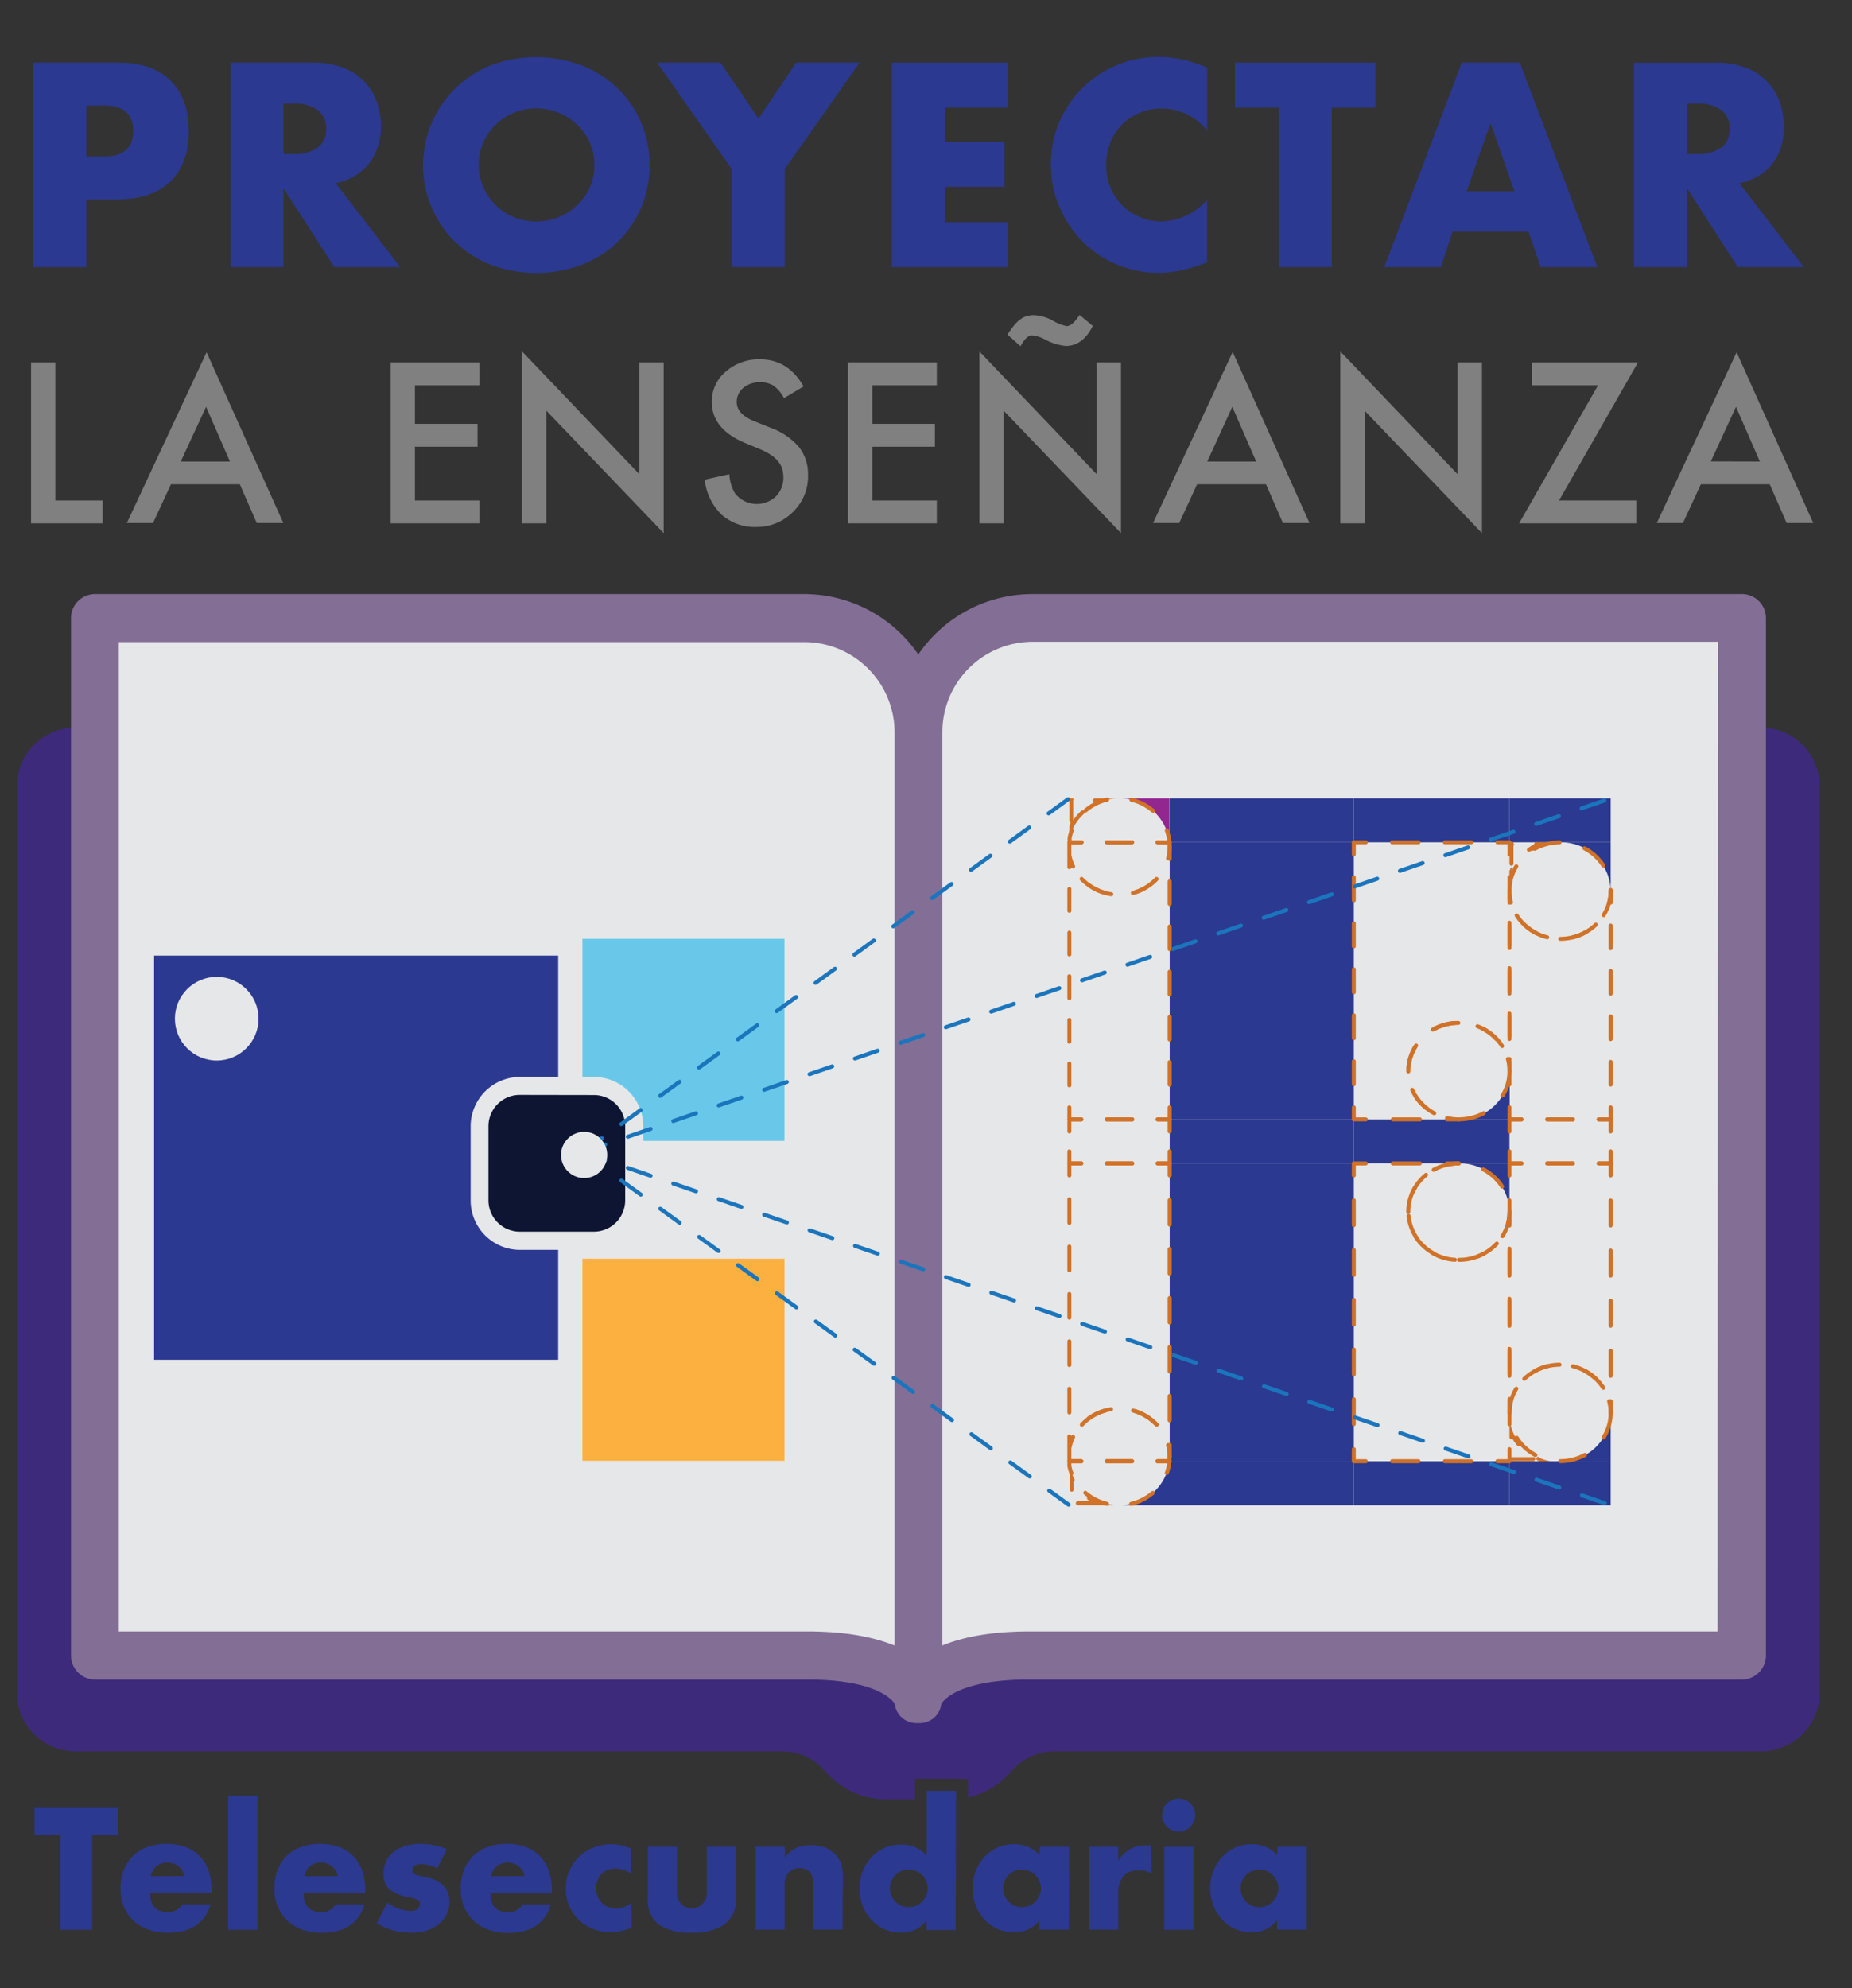 <svg id="Layer_2" data-name="Layer 2" xmlns="http://www.w3.org/2000/svg" viewBox="0 0 286.87 307.9"><rect x="0" y="0" width="286.87" height="307.9" fill="#333333" stroke="none"/><defs><style>.cls-1,.cls-15,.cls-16,.cls-17,.cls-18,.cls-19,.cls-20,.cls-21,.cls-22,.cls-23,.cls-24,.cls-25,.cls-26,.cls-27,.cls-28,.cls-29,.cls-30,.cls-31,.cls-32,.cls-33,.cls-34,.cls-35,.cls-36,.cls-37,.cls-38,.cls-39,.cls-40{fill:none;}.cls-2{fill:#3d2a7a;}.cls-3{fill:#ce1e78;}.cls-3,.cls-4,.cls-5{opacity:0;}.cls-4{fill:#83b8e4;}.cls-5{fill:#20baac;}.cls-6{fill:#e6e7e8;}.cls-7{fill:#836e96;}.cls-8{fill:#2b3990;}.cls-9{fill:#69c8e9;}.cls-10{fill:#fbb040;}.cls-11{fill:#0d1533;}.cls-12{fill:#92278f;}.cls-13{fill:#fff;stroke:#231f20;stroke-miterlimit:10;stroke-width:0.34px;}.cls-14{fill:#d07228;}.cls-15,.cls-16,.cls-17,.cls-18,.cls-19,.cls-20,.cls-21,.cls-22,.cls-23,.cls-24,.cls-25,.cls-26,.cls-27,.cls-28,.cls-29,.cls-30,.cls-31,.cls-32,.cls-33,.cls-34,.cls-35,.cls-36,.cls-37,.cls-38,.cls-39{stroke:#d07228;}.cls-15,.cls-16,.cls-17,.cls-18,.cls-19,.cls-20,.cls-21,.cls-22,.cls-23,.cls-24,.cls-25,.cls-26,.cls-27,.cls-28,.cls-29,.cls-30,.cls-31,.cls-32,.cls-33,.cls-34,.cls-35,.cls-36,.cls-37,.cls-38,.cls-39,.cls-40{stroke-linecap:round;stroke-linejoin:round;stroke-width:0.62px;}.cls-16{stroke-dasharray:3.93 3.93;}.cls-17{stroke-dasharray:4.32 4.32;}.cls-18{stroke-dasharray:3.79 3.79;}.cls-19{stroke-dasharray:4 4;}.cls-20{stroke-dasharray:4 4;}.cls-21{stroke-dasharray:4.32 4.32;}.cls-22{stroke-dasharray:3.79 3.79;}.cls-23{stroke-dasharray:4.19 4.19;}.cls-24{stroke-dasharray:3.85 3.85;}.cls-25{stroke-dasharray:4.08 4.08;}.cls-26{stroke-dasharray:3.88 3.88;}.cls-27{stroke-dasharray:3.59 3.59;}.cls-28{stroke-dasharray:3.79 3.79;}.cls-29{stroke-dasharray:3.94 3.94;}.cls-30{stroke-dasharray:3.67 3.67;}.cls-31{stroke-dasharray:3.79 3.79;}.cls-32{stroke-dasharray:3.52 3.52;}.cls-33{stroke-dasharray:3.56 3.56;}.cls-34{stroke-dasharray:3.79 3.79;}.cls-35{stroke-dasharray:3.38 3.38;}.cls-36{stroke-dasharray:3.5 3.5;}.cls-37{stroke-dasharray:3.98 3.98;}.cls-38{stroke-dasharray:4.06 4.06;}.cls-39{stroke-dasharray:4.06 4.06;}.cls-40{stroke:#1b75bc;stroke-dasharray:3.72;}.cls-41{fill:gray;}</style></defs><title>logo-tele</title><path class="cls-1" d="M148.17,299.59v-21c-.29,0-.58,0-.87,0h-3.79v20.92Z"/><path class="cls-2" d="M272.78,112.67H11.71a9.09,9.09,0,0,0-9.09,9.09V262.14a9.09,9.09,0,0,0,9.09,9.09H121a8.78,8.78,0,0,1,6.76,3,12.29,12.29,0,0,0,9.43,4.42h4.55v-3.17h8.21v2.88a12.35,12.35,0,0,0,6.78-4.13,8.78,8.78,0,0,1,6.76-3H272.78a9.09,9.09,0,0,0,9.09-9.09V121.75A9.09,9.09,0,0,0,272.78,112.67Z"/><path class="cls-3" d="M27.09,300.45a6.3,6.3,0,1,0-6.3-6.3,6.3,6.3,0,0,0,6.3,6.3"/><path class="cls-4" d="M73.15,300.45a6.3,6.3,0,1,0-6.3-6.3,6.3,6.3,0,0,0,6.3,6.3"/><path class="cls-5" d="M119.22,300.45a6.3,6.3,0,1,0-6.3-6.3,6.3,6.3,0,0,0,6.3,6.3"/><path class="cls-6" d="M159.92,95.71a17.73,17.73,0,0,0-17.68,17.68,17.73,17.73,0,0,0-17.68-17.68H14.68V256.38H125c15.71,0,17.2,6.47,17.2,6.47s1.49-6.47,17.2-6.47H269.82V95.71Z"/><path class="cls-7" d="M269.82,92H159.92a21.39,21.39,0,0,0-17.68,9.36A21.39,21.39,0,0,0,124.57,92H14.68A3.72,3.72,0,0,0,11,95.71V256.38a3.72,3.72,0,0,0,3.72,3.72H125c10.64,0,13.17,3.09,13.59,3.75a3.37,3.37,0,0,0,3.28,3l.17,0h.31l.17,0a3.37,3.37,0,0,0,3.29-3c.42-.66,2.95-3.75,13.59-3.75H269.82a3.72,3.72,0,0,0,3.72-3.72V95.71A3.72,3.72,0,0,0,269.82,92ZM125,252.65H18.4V99.44H124.57a14,14,0,0,1,14,14V254.84C135.46,253.57,131.14,252.65,125,252.65Zm141.05,0H159.45c-6.1,0-10.42.92-13.48,2.18V113.39a14,14,0,0,1,14-14H266.1Z"/><rect class="cls-8" x="23.87" y="147.99" width="62.59" height="62.59"/><rect class="cls-9" x="90.22" y="145.39" width="31.29" height="31.29"/><rect class="cls-10" x="90.22" y="194.93" width="31.29" height="31.29"/><rect class="cls-11" x="74.3" y="168.18" width="23.98" height="23.98" rx="6.24" ry="6.24"/><path class="cls-6" d="M92,193.56H80.54a7.65,7.65,0,0,1-7.64-7.64v-11.5a7.65,7.65,0,0,1,7.64-7.64H92a7.65,7.65,0,0,1,7.64,7.64v11.5A7.65,7.65,0,0,1,92,193.56Zm-11.5-24a4.85,4.85,0,0,0-4.84,4.84v11.5a4.85,4.85,0,0,0,4.84,4.84H92a4.85,4.85,0,0,0,4.84-4.84v-11.5A4.85,4.85,0,0,0,92,169.58Z"/><path class="cls-8" d="M233.81,187.64v-7.47H226A7.66,7.66,0,0,1,233.81,187.64Z"/><path class="cls-8" d="M226,173.36h7.84v-7.47A7.66,7.66,0,0,1,226,173.36Z"/><path class="cls-8" d="M249.49,137.92v-7.47h-7.84A7.66,7.66,0,0,1,249.49,137.92Z"/><path class="cls-8" d="M241.65,226.29h7.84v-7.47A7.66,7.66,0,0,1,241.65,226.29Z"/><polygon class="cls-8" points="209.7 130.44 181.18 130.44 181.18 131.1 181.18 173.36 209.7 173.36 209.7 130.44"/><polygon class="cls-8" points="181.18 180.17 181.18 225.63 181.18 226.29 209.7 226.29 209.7 180.17 181.18 180.17"/><polygon class="cls-8" points="233.81 130.44 241.65 130.44 249.49 130.44 249.49 123.63 233.81 123.63 233.81 130.44"/><rect class="cls-8" x="209.7" y="123.63" width="24.11" height="6.81"/><path class="cls-12" d="M181.15,130.44h0v-6.81h-7.84A7.7,7.7,0,0,1,181.15,130.44Z"/><rect class="cls-8" x="181.18" y="123.63" width="28.52" height="6.81"/><polygon class="cls-8" points="209.7 173.36 209.7 180.17 225.98 180.17 233.81 180.17 233.81 173.36 225.98 173.36 209.7 173.36"/><rect class="cls-8" x="181.18" y="173.36" width="28.52" height="6.81"/><path class="cls-8" d="M181.15,226.29a7.7,7.7,0,0,1-7.8,6.81h7.84v-6.81Z"/><rect class="cls-8" x="209.7" y="226.29" width="24.11" height="6.81"/><polygon class="cls-8" points="233.81 226.29 233.81 233.1 249.49 233.1 249.49 226.29 241.65 226.29 233.81 226.29"/><rect class="cls-8" x="181.18" y="226.29" width="28.52" height="6.81"/><path class="cls-13" d="M181.15,226.29h0v-.66C181.18,225.85,181.17,226.07,181.15,226.29Z"/><path class="cls-13" d="M181.15,130.44c0,.22,0,.44,0,.66v-.66Z"/><path class="cls-14" d="M233.81,218.81v1.09h0v2h0v.68a.31.31,0,0,0,.47.26,8.05,8.05,0,0,0,.72,1,.31.31,0,1,0,.48-.39l-.08-.09h-.14a7.21,7.21,0,0,1-1.46-4.34Zm3.69,6.85h-3.69v.59h0v0h0v0h3.69a.31.31,0,1,0,0-.62Zm-3.69.62v0h0v0h0Zm4.5-.68a.31.31,0,0,0-.12.6l.2.08h3.25l-.52,0h-.92l-.09,0h0a8.05,8.05,0,0,1-1.66-.51l-.12,0Z"/><path class="cls-14" d="M241.65,130.44h-3.72a.31.31,0,0,0-.31.31.32.32,0,0,0,0,0,8.47,8.47,0,0,0-1,.63.31.31,0,0,0,.36.5l.15-.11h0l0,0h.27a8,8,0,0,1,1.12-.58h0a8.13,8.13,0,0,1,3.13-.62Zm-7.22,0h-.62v.62h0v2.7a.31.31,0,0,0,.62,0V131a.31.31,0,0,0,0-.43v-.09Zm-.16,3.85a.31.31,0,0,0-.28.17l-.19.41v3q0-.27,0-.54h0v0h0v0h0v-.05h0a7.15,7.15,0,0,1,.55-2.11h0v0h0v0h.07v0h0l0,0a.31.31,0,0,0-.28-.45Z"/><path class="cls-14" d="M173.35,123.63h-3.72a.31.31,0,1,0,0,.62h.59a8.12,8.12,0,0,1,3.13-.62Zm-7.08,0h-.62v.62h0v2.83a.31.31,0,0,0,.2.29l-.2.4V129a.31.31,0,0,0,.26-.21l0-.1h.12a7.48,7.48,0,0,1,1.87-2.66.31.31,0,1,0-.42-.46,8.23,8.23,0,0,0-1.25,1.45v-3.06Z"/><path class="cls-14" d="M165.64,129.78a7.15,7.15,0,0,0-.13,1.33v0h0a7.17,7.17,0,0,0,.13,1.3h0v-2.65Z"/><path class="cls-15" d="M181.08,132.3a7.18,7.18,0,0,0,.1-1.2c0-.22,0-.44,0-.66h-1.86"/><line class="cls-16" x1="175.36" y1="130.44" x2="169.47" y2="130.44"/><polyline class="cls-15" points="167.5 130.44 165.64 130.44 165.64 132.31"/><path class="cls-17" d="M167.54,136.11a8,8,0,0,0,5.81,2.46,7.88,7.88,0,0,0,7.06-4.22"/><path class="cls-15" d="M179.29,130.44h1.86a7.14,7.14,0,0,0-.41-1.81"/><path class="cls-18" d="M178.6,125.56a8,8,0,0,0-5.25-1.93,7.92,7.92,0,0,0-6.51,3.31"/><path class="cls-15" d="M166,128.63a7.16,7.16,0,0,0-.32,1.15v.67h1.86"/><line class="cls-16" x1="171.43" y1="130.44" x2="177.32" y2="130.44"/><ellipse class="cls-19" cx="241.65" cy="137.92" rx="7.84" ry="7.47"/><ellipse class="cls-20" cx="225.98" cy="165.88" rx="7.84" ry="7.47"/><ellipse class="cls-20" cx="225.98" cy="187.64" rx="7.84" ry="7.47"/><path class="cls-14" d="M168.69,231.7a.31.31,0,0,0-.17.57l.34.21h-1.91a.31.31,0,0,0,0,.62h5.53a.31.31,0,0,0-.15-.06l-.54-.09H171a8,8,0,0,1-2.12-1,.31.31,0,0,0-.17-.05Zm-3-4.74v2h0v1.73a.31.31,0,0,0,.62,0v-1.24a.31.31,0,0,0,.11-.41,7.2,7.2,0,0,1-.73-2.07Z"/><ellipse class="cls-19" cx="241.65" cy="218.81" rx="7.84" ry="7.47"/><path class="cls-14" d="M165.64,224.3a7.15,7.15,0,0,0-.13,1.33v0h0a7.17,7.17,0,0,0,.13,1.3h0V224.3Z"/><path class="cls-15" d="M179.29,226.29h1.86c0-.22,0-.44,0-.66a7.18,7.18,0,0,0-.1-1.2"/><path class="cls-21" d="M179.17,220.63a8,8,0,0,0-5.82-2.47,7.86,7.86,0,0,0-7,4.21"/><polyline class="cls-15" points="165.64 224.43 165.64 226.29 167.5 226.29"/><line class="cls-16" x1="171.43" y1="226.29" x2="177.32" y2="226.29"/><path class="cls-15" d="M180.74,228.1a7.14,7.14,0,0,0,.41-1.81h-1.86"/><line class="cls-16" x1="175.36" y1="226.29" x2="169.47" y2="226.29"/><path class="cls-15" d="M167.5,226.29h-1.86V227a7.16,7.16,0,0,0,.32,1.15"/><path class="cls-22" d="M168.11,231.18a8,8,0,0,0,5.24,1.92,7.93,7.93,0,0,0,6.51-3.32"/><path class="cls-15" d="M224.13,180.38a8.22,8.22,0,0,1,1.85-.21h-1.86"/><line class="cls-23" x1="219.93" y1="180.17" x2="213.65" y2="180.17"/><polyline class="cls-15" points="211.56 180.17 209.7 180.17 209.7 182.03"/><line class="cls-24" x1="209.7" y1="185.89" x2="209.7" y2="222.5"/><polyline class="cls-15" points="209.7 224.43 209.7 226.29 211.56 226.29"/><line class="cls-25" x1="215.64" y1="226.29" x2="229.91" y2="226.29"/><polyline class="cls-15" points="231.95 226.29 233.81 226.29 233.81 224.43"/><polyline class="cls-26" points="233.81 220.54 233.81 218.81 233.81 191.44"/><path class="cls-15" d="M233.81,189.5v-1.86a7.15,7.15,0,0,1-.24,1.84"/><path class="cls-27" d="M231.85,192.59a8,8,0,0,1-5.87,2.52,7.66,7.66,0,0,1-7.84-7.47,7.44,7.44,0,0,1,4.29-6.66"/><path class="cls-15" d="M180.94,223.79a7.16,7.16,0,0,1,.24,1.84v-1.86"/><line class="cls-28" x1="181.18" y1="219.97" x2="181.18" y2="183.93"/><polyline class="cls-15" points="181.18 182.03 181.18 180.17 179.32 180.17"/><line class="cls-29" x1="175.38" y1="180.17" x2="169.47" y2="180.17"/><polyline class="cls-15" points="167.5 180.17 165.64 180.17 165.64 182.03"/><line class="cls-30" x1="165.64" y1="185.71" x2="165.64" y2="220.6"/><path class="cls-15" d="M165.64,222.44v1.86a7.18,7.18,0,0,1,.58-1.76"/><path class="cls-31" d="M168.63,219.66a8,8,0,0,1,4.72-1.51,7.9,7.9,0,0,1,6.87,3.88"/><polyline class="cls-15" points="209.7 171.5 209.7 173.36 211.56 173.36"/><line class="cls-23" x1="215.75" y1="173.36" x2="222.03" y2="173.36"/><path class="cls-15" d="M224.12,173.36H226a8.22,8.22,0,0,1-1.85-.21"/><path class="cls-27" d="M220.92,171.59a7.32,7.32,0,0,1-2.78-5.71,7.66,7.66,0,0,1,7.84-7.47,7.89,7.89,0,0,1,6.92,4"/><path class="cls-15" d="M233.57,164a7.15,7.15,0,0,1,.24,1.84V164"/><polyline class="cls-32" points="233.81 160.5 233.81 137.92 233.81 134.07"/><polyline class="cls-15" points="233.81 132.31 233.81 130.44 231.95 130.44"/><line class="cls-25" x1="227.88" y1="130.44" x2="213.6" y2="130.44"/><polyline class="cls-15" points="211.56 130.44 209.7 130.44 209.7 132.31"/><line class="cls-33" x1="209.7" y1="135.87" x2="209.7" y2="169.71"/><path class="cls-15" d="M181.18,133V131.1a7.16,7.16,0,0,1-.24,1.84"/><path class="cls-34" d="M179.08,136.2a8.08,8.08,0,0,1-11.83-.41"/><path class="cls-15" d="M166.22,134.19a7.18,7.18,0,0,1-.58-1.76v1.86"/><line class="cls-35" x1="165.64" y1="137.67" x2="165.64" y2="169.8"/><polyline class="cls-15" points="165.64 171.5 165.64 173.36 167.5 173.36"/><line class="cls-29" x1="171.44" y1="173.36" x2="177.35" y2="173.36"/><polyline class="cls-15" points="179.32 173.36 181.18 173.36 181.18 171.5"/><line class="cls-36" x1="181.18" y1="167.99" x2="181.18" y2="134.71"/><path class="cls-15" d="M234.05,139.76a7.16,7.16,0,0,1-.24-1.84v1.86"/><polyline class="cls-32" points="233.81 143.3 233.81 165.88 233.81 169.73"/><polyline class="cls-15" points="233.81 171.5 233.81 173.36 235.68 173.36"/><line class="cls-37" x1="239.66" y1="173.36" x2="245.63" y2="173.36"/><polyline class="cls-15" points="247.63 173.36 249.49 173.36 249.49 171.5"/><line class="cls-32" x1="249.49" y1="167.97" x2="249.49" y2="141.54"/><path class="cls-15" d="M249.49,139.78v-1.86a7.16,7.16,0,0,1-.24,1.84"/><path class="cls-38" d="M247.19,143.2a8,8,0,0,1-5.54,2.19,7.91,7.91,0,0,1-6.8-3.76"/><path class="cls-15" d="M233.81,217v1.86a7.16,7.16,0,0,1,.24-1.84"/><path class="cls-39" d="M236.11,213.53a8,8,0,0,1,5.54-2.19,7.91,7.91,0,0,1,6.8,3.76"/><path class="cls-15" d="M249.25,217a7.16,7.16,0,0,1,.24,1.84V217"/><line class="cls-26" x1="249.49" y1="213.07" x2="249.49" y2="183.97"/><polyline class="cls-15" points="249.49 182.03 249.49 180.17 247.63 180.17"/><line class="cls-37" x1="243.64" y1="180.17" x2="237.67" y2="180.17"/><polyline class="cls-15" points="235.68 180.17 233.81 180.17 233.81 182.03"/><polyline class="cls-26" points="233.81 185.91 233.81 187.64 233.81 215.01"/><polyline class="cls-15" points="233.81 178.31 233.81 180.17 235.68 180.17"/><line class="cls-37" x1="239.66" y1="180.17" x2="245.63" y2="180.17"/><polyline class="cls-15" points="247.63 180.17 249.49 180.17 249.49 178.31"/><polyline class="cls-15" points="249.49 175.22 249.49 173.36 247.63 173.36"/><line class="cls-37" x1="243.64" y1="173.36" x2="237.67" y2="173.36"/><polyline class="cls-15" points="235.68 173.36 233.81 173.36 233.81 175.22"/><polyline class="cls-15" points="181.18 175.22 181.18 173.36 179.32 173.36"/><line class="cls-29" x1="175.38" y1="173.36" x2="169.47" y2="173.36"/><polyline class="cls-15" points="167.5 173.36 165.64 173.36 165.64 175.22"/><polyline class="cls-15" points="165.64 178.31 165.64 180.17 167.5 180.17"/><line class="cls-29" x1="171.44" y1="180.17" x2="177.35" y2="180.17"/><polyline class="cls-15" points="179.32 180.17 181.18 180.17 181.18 178.31"/><line class="cls-40" x1="90.22" y1="178.46" x2="165.64" y2="123.63"/><line class="cls-40" x1="90.22" y1="178.46" x2="165.64" y2="233.1"/><line class="cls-40" x1="90.22" y1="178.46" x2="249.49" y2="123.63"/><circle class="cls-6" cx="33.57" cy="157.76" r="6.48"/><line class="cls-40" x1="90.22" y1="178.46" x2="249.49" y2="233.1"/><circle class="cls-6" cx="90.48" cy="178.86" r="3.58"/><path class="cls-1" d="M49.22,22.85a3.45,3.45,0,0,0,1.3-2.9,3.45,3.45,0,0,0-1.3-2.9,6,6,0,0,0-3.74-1H43.93v7.81h1.55A6,6,0,0,0,49.22,22.85Z"/><polygon class="cls-1" points="230.85 19.08 227.16 29.61 234.55 29.61 230.85 19.08"/><polygon class="cls-1" points="190.88 62.98 187 71.46 194.57 71.46 190.88 62.98"/><polygon class="cls-1" points="31.92 62.98 28.05 71.46 35.62 71.46 31.92 62.98"/><path class="cls-1" d="M76.81,31.8a8.72,8.72,0,0,0,2.83,1.83,9.32,9.32,0,0,0,6.84,0,9,9,0,0,0,2.85-1.83,8.65,8.65,0,0,0,2-2.77,8.86,8.86,0,0,0,0-7,8.67,8.67,0,0,0-2-2.77,9.23,9.23,0,0,0-9.7-1.83,8.71,8.71,0,0,0-4.77,4.6,8.86,8.86,0,0,0,0,7A8.8,8.8,0,0,0,76.81,31.8Z"/><path class="cls-1" d="M20.63,20.29q0-3.95-4.53-3.95H13.37v7.89H16.1Q20.63,24.24,20.63,20.29Z"/><polygon class="cls-1" points="265.03 71.46 272.6 71.46 268.9 62.98 265.03 71.46"/><path class="cls-1" d="M266.62,22.85a3.45,3.45,0,0,0,1.3-2.9,3.45,3.45,0,0,0-1.3-2.9,6,6,0,0,0-3.74-1h-1.55v7.81h1.55A6,6,0,0,0,266.62,22.85Z"/><path class="cls-8" d="M13.37,30.87h4.87q5.33,0,8.17-2.77t2.83-7.81q0-5-2.83-7.81T18.24,9.71H5.14V41.37h8.23Zm0-14.53H16.1q4.53,0,4.53,3.95T16.1,24.24H13.37Z"/><path class="cls-8" d="M43.93,29.19l7.85,12.18H62l-10-13a8.77,8.77,0,0,0,5.14-3A9.29,9.29,0,0,0,59,19.5a10.83,10.83,0,0,0-.65-3.78,8.7,8.7,0,0,0-5.19-5.23,12.58,12.58,0,0,0-4.62-.78H35.7V41.37h8.23Zm0-13.14h1.55a6,6,0,0,1,3.74,1,3.45,3.45,0,0,1,1.3,2.9,3.45,3.45,0,0,1-1.3,2.9,6,6,0,0,1-3.74,1H43.93Z"/><path class="cls-8" d="M70.47,37.42A16.5,16.5,0,0,0,76,41a20.13,20.13,0,0,0,14.13,0,16.69,16.69,0,0,0,5.56-3.55,16.24,16.24,0,0,0,3.63-5.31,16.54,16.54,0,0,0,1.3-6.57A16.54,16.54,0,0,0,99.31,19a16.24,16.24,0,0,0-3.63-5.31,16.69,16.69,0,0,0-5.56-3.55,20.12,20.12,0,0,0-14.13,0,16.66,16.66,0,0,0-5.52,27.31Zm4.41-15.37a8.71,8.71,0,0,1,4.77-4.6,9.16,9.16,0,0,1,9.7,1.83,8.67,8.67,0,0,1,2,2.77,8.86,8.86,0,0,1,0,7,8.65,8.65,0,0,1-2,2.77,9,9,0,0,1-2.85,1.83,9.32,9.32,0,0,1-6.84,0A8.72,8.72,0,0,1,74.88,29a8.86,8.86,0,0,1,0-7Z"/><polygon class="cls-8" points="113.33 41.37 121.56 41.37 121.56 26.17 133.15 9.71 123.33 9.71 117.49 18.36 111.61 9.71 101.79 9.71 113.33 26.17 113.33 41.37"/><polygon class="cls-8" points="156.16 34.4 146.38 34.4 146.38 28.94 155.61 28.94 155.61 21.97 146.38 21.97 146.38 16.68 156.16 16.68 156.16 9.71 138.15 9.71 138.15 41.37 156.16 41.37 156.16 34.4"/><path class="cls-8" d="M167.81,37.53a16.52,16.52,0,0,0,11.57,4.72,17.07,17.07,0,0,0,3.23-.31,24.36,24.36,0,0,0,3.53-1l.84-.29V30.92a9.53,9.53,0,0,1-7.1,3.36,8.37,8.37,0,0,1-3.36-.67A8.39,8.39,0,0,1,172,29a9.12,9.12,0,0,1-.65-3.49,9,9,0,0,1,.65-3.44,8.19,8.19,0,0,1,4.49-4.58,8.63,8.63,0,0,1,3.42-.67A8.78,8.78,0,0,1,187,20.29V10.47a22.62,22.62,0,0,0-3.84-1.24,17.4,17.4,0,0,0-3.72-.4,16.63,16.63,0,0,0-15.3,9.93,16.18,16.18,0,0,0-1.36,6.7,16.27,16.27,0,0,0,1.39,6.74A17.31,17.31,0,0,0,167.81,37.53Z"/><polygon class="cls-8" points="198.06 41.37 206.29 41.37 206.29 16.68 213.05 16.68 213.05 9.71 191.3 9.71 191.3 16.68 198.06 16.68 198.06 41.37"/><path class="cls-8" d="M225,35.87h11.76l1.89,5.5h8.77l-12-31.66h-9l-12,31.66h8.77Zm5.88-16.79,3.69,10.54h-7.39Z"/><path class="cls-8" d="M261.33,29.19l7.85,12.18h10.24l-10-13a8.77,8.77,0,0,0,5.14-3,9.29,9.29,0,0,0,1.74-5.86,10.83,10.83,0,0,0-.65-3.78,8.7,8.7,0,0,0-5.19-5.23,12.57,12.57,0,0,0-4.62-.78H253.1V41.37h8.23Zm0-13.14h1.55a6,6,0,0,1,3.74,1,3.45,3.45,0,0,1,1.3,2.9,3.45,3.45,0,0,1-1.3,2.9,6,6,0,0,1-3.74,1h-1.55Z"/><polygon class="cls-41" points="15.9 77.51 8.57 77.51 8.57 56.12 4.81 56.12 4.81 81.05 15.9 81.05 15.9 77.51"/><path class="cls-41" d="M23.7,81,26.48,75H37.15L39.77,81h4.12L32,54.55,19.65,81ZM31.92,63l3.7,8.48H28Z"/><polygon class="cls-41" points="74.26 77.51 64.27 77.51 64.27 69.18 73.97 69.18 73.97 65.64 64.27 65.64 64.27 59.66 74.26 59.66 74.26 56.12 60.51 56.12 60.51 81.05 74.26 81.05 74.26 77.51"/><polygon class="cls-41" points="102.8 56.12 99.04 56.12 99.04 73.44 80.86 54.42 80.86 81.05 84.62 81.05 84.62 63.59 102.8 82.56 102.8 56.12"/><path class="cls-41" d="M122.87,79.24a7.62,7.62,0,0,0,2.29-5.68,6.75,6.75,0,0,0-1.4-4.33,10.61,10.61,0,0,0-4.44-3l-2.49-1q-2.71-1.11-2.71-2.94a2.75,2.75,0,0,1,1-2.2,3.84,3.84,0,0,1,2.6-.89,3.8,3.8,0,0,1,2.08.52,5.25,5.25,0,0,1,1.63,1.94l3.05-1.81q-2.42-4.2-6.73-4.2a7.76,7.76,0,0,0-5.34,1.91,6,6,0,0,0-2.15,4.7q0,4.17,5.12,6.33l2.41,1a10.69,10.69,0,0,1,1.61.85,5,5,0,0,1,1.11,1,3.38,3.38,0,0,1,.63,1.11,4.2,4.2,0,0,1,.2,1.33,4.08,4.08,0,0,1-1.16,3,4.3,4.3,0,0,1-6.31-.44,6.48,6.48,0,0,1-.9-3l-3.81.84a8.84,8.84,0,0,0,2.6,5.41,7.66,7.66,0,0,0,5.36,1.92A7.87,7.87,0,0,0,122.87,79.24Z"/><polygon class="cls-41" points="145.11 77.51 135.12 77.51 135.12 69.18 144.82 69.18 144.82 65.64 135.12 65.64 135.12 59.66 145.11 59.66 145.11 56.12 131.35 56.12 131.35 81.05 145.11 81.05 145.11 77.51"/><polygon class="cls-41" points="173.64 56.12 169.88 56.12 169.88 73.44 151.7 54.42 151.7 81.05 155.46 81.05 155.46 63.59 173.64 82.56 173.64 56.12"/><path class="cls-41" d="M158.08,53.62q.9-1.68,1.79-1.68a5.6,5.6,0,0,1,2.2.74,8.65,8.65,0,0,0,3,.9q2.65,0,4.2-3.1l-2.05-1.71q-1.1,1.74-2,1.74a6.93,6.93,0,0,1-2.16-.86,6.67,6.67,0,0,0-2.92-.84,4.06,4.06,0,0,0-1,.12,3.06,3.06,0,0,0-.9.4,4.71,4.71,0,0,0-.86.73,9.66,9.66,0,0,0-.87,1.09l-.47.66Z"/><path class="cls-41" d="M182.66,81,185.43,75h10.67L198.72,81h4.12l-11.9-26.49L178.61,81ZM190.88,63l3.7,8.48H187Z"/><polygon class="cls-41" points="207.61 54.42 207.61 81.05 211.37 81.05 211.37 63.59 229.55 82.56 229.55 56.12 225.78 56.12 225.78 73.44 207.61 54.42"/><polygon class="cls-41" points="237.3 56.12 237.3 59.66 247.54 59.66 235.3 81.05 253.45 81.05 253.45 77.51 241.49 77.51 253.72 56.12 237.3 56.12"/><path class="cls-41" d="M276.75,81h4.12L269,54.55,256.63,81h4.05L263.46,75h10.67ZM265,71.46,268.9,63l3.7,8.48Z"/><path class="cls-1" d="M160.35,290.36a2.75,2.75,0,0,0-.92-.62,2.91,2.91,0,0,0-1.14-.23,3,3,0,0,0-1.16.23,2.74,2.74,0,0,0-.92.63,3.08,3.08,0,0,0-.61.91,2.75,2.75,0,0,0-.22,1.11,3,3,0,0,0,.84,2.1,2.75,2.75,0,0,0,.92.63,3,3,0,0,0,1.16.22,2.93,2.93,0,0,0,1.14-.22,2.76,2.76,0,0,0,.92-.62,3.21,3.21,0,0,0,.63-.93,2.7,2.7,0,0,0,.24-1.12,2.78,2.78,0,0,0-.24-1.14A3.17,3.17,0,0,0,160.35,290.36Z"/><path class="cls-1" d="M51.44,289A2.87,2.87,0,0,0,48,289a2.49,2.49,0,0,0-.84,1.55h5.17A2.72,2.72,0,0,0,51.44,289Z"/><path class="cls-1" d="M142.82,290.36a2.75,2.75,0,0,0-.92-.62,3,3,0,0,0-2.28,0,2.75,2.75,0,0,0-.92.63,3.27,3.27,0,0,0-.62.91,2.62,2.62,0,0,0-.24,1.11,3,3,0,0,0,.84,2.1,2.75,2.75,0,0,0,.92.63,3,3,0,0,0,1.16.22,2.93,2.93,0,0,0,1.14-.22,2.76,2.76,0,0,0,.92-.62,3.21,3.21,0,0,0,.63-.93,2.7,2.7,0,0,0,.24-1.12,2.78,2.78,0,0,0-.24-1.14A3.17,3.17,0,0,0,142.82,290.36Z"/><path class="cls-1" d="M197.77,291.3a3.17,3.17,0,0,0-.62-.94,2.75,2.75,0,0,0-.92-.62,2.91,2.91,0,0,0-1.14-.23,3,3,0,0,0-1.16.23,2.74,2.74,0,0,0-.92.63,3.08,3.08,0,0,0-.61.91,2.75,2.75,0,0,0-.22,1.11,3,3,0,0,0,.84,2.1,2.75,2.75,0,0,0,.92.63,3,3,0,0,0,1.16.22,2.93,2.93,0,0,0,1.14-.22,2.76,2.76,0,0,0,.92-.62,3.21,3.21,0,0,0,.63-.93,2.7,2.7,0,0,0,.24-1.12A2.78,2.78,0,0,0,197.77,291.3Z"/><path class="cls-1" d="M80.34,289a2.87,2.87,0,0,0-3.41,0,2.49,2.49,0,0,0-.84,1.55h5.17A2.72,2.72,0,0,0,80.34,289Z"/><path class="cls-1" d="M27.64,289a2.87,2.87,0,0,0-3.41,0,2.49,2.49,0,0,0-.84,1.55h5.17A2.72,2.72,0,0,0,27.64,289Z"/><polygon class="cls-8" points="14.26 298.84 14.26 284.14 18.29 284.14 18.29 279.99 5.34 279.99 5.34 284.14 9.36 284.14 9.36 298.84 14.26 298.84"/><path class="cls-8" d="M32.79,292.71a9,9,0,0,0-.48-3,6.13,6.13,0,0,0-1.37-2.26,5.92,5.92,0,0,0-2.2-1.41,8.28,8.28,0,0,0-2.92-.49,8.46,8.46,0,0,0-3,.49,6.32,6.32,0,0,0-2.24,1.39,6.07,6.07,0,0,0-1.42,2.19,7.93,7.93,0,0,0-.5,2.89,7.15,7.15,0,0,0,.53,2.8,6.18,6.18,0,0,0,1.49,2.15A6.63,6.63,0,0,0,23,298.82a8.7,8.7,0,0,0,3,.49q5.3,0,6.63-4.4H28.24a2.46,2.46,0,0,1-2.22,1.2q-2.75,0-2.75-2.93h9.53Zm-9.4-2.15a2.49,2.49,0,0,1,.84-1.55,2.87,2.87,0,0,1,3.41,0,2.72,2.72,0,0,1,.92,1.52Z"/><rect class="cls-8" x="35.36" y="278.09" width="4.53" height="20.75"/><path class="cls-8" d="M56.59,292.71a9,9,0,0,0-.48-3,6.13,6.13,0,0,0-1.37-2.26,5.92,5.92,0,0,0-2.2-1.41,8.28,8.28,0,0,0-2.92-.49,8.46,8.46,0,0,0-3,.49,6.32,6.32,0,0,0-2.24,1.39A6.07,6.07,0,0,0,43,289.6a7.93,7.93,0,0,0-.5,2.89,7.15,7.15,0,0,0,.53,2.8,6.18,6.18,0,0,0,1.49,2.15,6.63,6.63,0,0,0,2.31,1.39,8.7,8.7,0,0,0,3,.49q5.3,0,6.63-4.4H52a2.46,2.46,0,0,1-2.22,1.2q-2.75,0-2.75-2.93h9.53Zm-9.4-2.15A2.49,2.49,0,0,1,48,289a2.87,2.87,0,0,1,3.41,0,2.72,2.72,0,0,1,.92,1.52Z"/><path class="cls-8" d="M63.61,295.94a6.44,6.44,0,0,1-3.6-1.3l-1.65,3.2a10.06,10.06,0,0,0,5.13,1.47A8.6,8.6,0,0,0,66,299a6,6,0,0,0,1.93-1,4.31,4.31,0,0,0,1.25-1.51,4.46,4.46,0,0,0,.45-2,3.41,3.41,0,0,0-.92-2.46,5.19,5.19,0,0,0-2.8-1.34l-1.09-.25a2.36,2.36,0,0,1-.62-.22.64.64,0,0,1-.27-.26.87.87,0,0,1-.06-.36.77.77,0,0,1,.39-.67,1.84,1.84,0,0,1,1-.25,5.29,5.29,0,0,1,2.45.65l1.53-2.95a10.71,10.71,0,0,0-4.12-.83,8,8,0,0,0-2.36.33,5.38,5.38,0,0,0-1.81.92,4,4,0,0,0-1.15,1.46,4.56,4.56,0,0,0-.4,1.94,3.12,3.12,0,0,0,.84,2.31,5.79,5.79,0,0,0,2.94,1.26q.62.13,1,.24a2.12,2.12,0,0,1,.59.25.67.67,0,0,1,.26.3A1.15,1.15,0,0,1,65,295a.82.82,0,0,1-.4.7A1.77,1.77,0,0,1,63.61,295.94Z"/><path class="cls-8" d="M85.49,292.71a9,9,0,0,0-.48-3,6.13,6.13,0,0,0-1.37-2.26,5.92,5.92,0,0,0-2.2-1.41,8.28,8.28,0,0,0-2.92-.49,8.46,8.46,0,0,0-3,.49,6.32,6.32,0,0,0-2.24,1.39,6.07,6.07,0,0,0-1.42,2.19,7.93,7.93,0,0,0-.5,2.89,7.15,7.15,0,0,0,.53,2.8,6.18,6.18,0,0,0,1.49,2.15,6.63,6.63,0,0,0,2.31,1.39,8.7,8.7,0,0,0,3,.49q5.3,0,6.63-4.4H80.94a2.46,2.46,0,0,1-2.22,1.2q-2.75,0-2.75-2.93h9.53Zm-9.4-2.15a2.49,2.49,0,0,1,.84-1.55,2.87,2.87,0,0,1,3.41,0,2.72,2.72,0,0,1,.92,1.52Z"/><path class="cls-8" d="M93.16,290.22a3,3,0,0,1,1-.64,3.22,3.22,0,0,1,1.21-.22,4.18,4.18,0,0,1,2.38.8v-3.85a6.73,6.73,0,0,0-3-.7,7.68,7.68,0,0,0-2.81.51,6.8,6.8,0,0,0-2.26,1.43,6.69,6.69,0,0,0-1.5,2.17,6.91,6.91,0,0,0-.55,2.79,6.47,6.47,0,0,0,.58,2.76,6.68,6.68,0,0,0,1.54,2.13,6.75,6.75,0,0,0,2.23,1.36,7.5,7.5,0,0,0,2.66.48,8,8,0,0,0,3.17-.73v-3.85a3.74,3.74,0,0,1-2.37.88,3.32,3.32,0,0,1-1.22-.23,2.83,2.83,0,0,1-1-.64,3,3,0,0,1-.65-1,3.15,3.15,0,0,1-.24-1.24,3.22,3.22,0,0,1,.24-1.26A2.91,2.91,0,0,1,93.16,290.22Z"/><path class="cls-8" d="M114,294.11V286h-4.53v7.23a2.3,2.3,0,1,1-4.6,0V286h-4.53v8.1A4.59,4.59,0,0,0,102,298a8.39,8.39,0,0,0,5.11,1.3,8.39,8.39,0,0,0,5.11-1.3A4.59,4.59,0,0,0,114,294.11Z"/><path class="cls-8" d="M130.56,290.69a7.57,7.57,0,0,0-.2-1.82,3.57,3.57,0,0,0-.75-1.45,4.61,4.61,0,0,0-1.64-1.24,5.55,5.55,0,0,0-2.31-.44,5.87,5.87,0,0,0-2.22.39,5,5,0,0,0-1.87,1.51V286H117v12.83h4.53V292a2.86,2.86,0,0,1,.61-2,2.24,2.24,0,0,1,1.76-.69,2.52,2.52,0,0,1,.8.13,1.72,1.72,0,0,1,.67.42,1.91,1.91,0,0,1,.49.94,7,7,0,0,1,.14,1.54v6.47h4.53Z"/><path class="cls-8" d="M148.09,277.34h-4.55v10a5.22,5.22,0,0,0-4-1.67,6.26,6.26,0,0,0-2.61.54,6.2,6.2,0,0,0-2,1.46,6.51,6.51,0,0,0-1.31,2.16,7.66,7.66,0,0,0,0,5.31,6.62,6.62,0,0,0,1.36,2.17,6.34,6.34,0,0,0,2,1.45,6.25,6.25,0,0,0,2.58.53,4.75,4.75,0,0,0,3.92-1.83v1.42h4.55Zm-4.64,16.22a3.21,3.21,0,0,1-.62.93,2.76,2.76,0,0,1-.92.63,2.93,2.93,0,0,1-1.14.22,3,3,0,0,1-1.16-.22,2.75,2.75,0,0,1-.92-.62,3,3,0,0,1-.84-2.1,2.62,2.62,0,0,1,.24-1.11,3.27,3.27,0,0,1,.63-.91,2.75,2.75,0,0,1,.92-.62,3,3,0,0,1,2.28,0,2.75,2.75,0,0,1,.92.63,3.17,3.17,0,0,1,.63.94,2.78,2.78,0,0,1,.24,1.14A2.7,2.7,0,0,1,143.45,293.56Z"/><path class="cls-8" d="M165.61,286h-4.55v1.28a5.22,5.22,0,0,0-4-1.67,6.18,6.18,0,0,0-2.6.54,6.24,6.24,0,0,0-2,1.46,6.71,6.71,0,0,0-1.32,2.16,7.21,7.21,0,0,0-.48,2.61,7.46,7.46,0,0,0,.49,2.73,6.63,6.63,0,0,0,1.36,2.17,6.21,6.21,0,0,0,2,1.44,6.39,6.39,0,0,0,2.58.51,4.75,4.75,0,0,0,3.92-1.83v1.42h4.55ZM161,293.56a3.21,3.21,0,0,1-.62.93,2.76,2.76,0,0,1-.92.63,2.93,2.93,0,0,1-1.14.22,3,3,0,0,1-1.16-.22,2.75,2.75,0,0,1-.92-.62,3,3,0,0,1-.84-2.1,2.75,2.75,0,0,1,.22-1.11,3.08,3.08,0,0,1,.61-.91,2.74,2.74,0,0,1,.92-.62,3,3,0,0,1,1.16-.23,2.91,2.91,0,0,1,1.14.23,2.75,2.75,0,0,1,.92.63,3.17,3.17,0,0,1,.63.94,2.78,2.78,0,0,1,.24,1.14A2.7,2.7,0,0,1,161,293.56Z"/><path class="cls-8" d="M178.31,285.79a2.77,2.77,0,0,0-.49,0h-.39a4.78,4.78,0,0,0-2.45.61,5.2,5.2,0,0,0-1.77,1.76V286h-4.53v12.83h4.53v-5.5a4.16,4.16,0,0,1,.79-2.74,2.91,2.91,0,0,1,2.36-.94,4.29,4.29,0,0,1,2,.45Z"/><path class="cls-8" d="M185.13,281.09a2.47,2.47,0,0,0-.2-1,2.6,2.6,0,0,0-1.36-1.36,2.53,2.53,0,0,0-2,0,2.59,2.59,0,0,0-1.36,1.36,2.53,2.53,0,0,0,0,2,2.59,2.59,0,0,0,1.36,1.36,2.53,2.53,0,0,0,2,0,2.6,2.6,0,0,0,1.36-1.36A2.47,2.47,0,0,0,185.13,281.09Z"/><rect class="cls-8" x="180.33" y="286.01" width="4.53" height="12.83"/><path class="cls-8" d="M202.41,298.84V286h-4.55v1.28a5.22,5.22,0,0,0-4-1.67,6.18,6.18,0,0,0-2.6.54,6.24,6.24,0,0,0-2,1.46,6.71,6.71,0,0,0-1.32,2.16,7.21,7.21,0,0,0-.48,2.61,7.46,7.46,0,0,0,.49,2.73,6.63,6.63,0,0,0,1.36,2.17,6.21,6.21,0,0,0,2,1.44,6.39,6.39,0,0,0,2.58.51,4.75,4.75,0,0,0,3.92-1.83v1.42Zm-4.64-5.28a3.21,3.21,0,0,1-.62.93,2.76,2.76,0,0,1-.92.63,2.93,2.93,0,0,1-1.14.22,3,3,0,0,1-1.16-.22,2.75,2.75,0,0,1-.92-.62,3,3,0,0,1-.84-2.1,2.75,2.75,0,0,1,.22-1.11,3.08,3.08,0,0,1,.61-.91,2.74,2.74,0,0,1,.92-.62,3,3,0,0,1,1.16-.23,2.91,2.91,0,0,1,1.14.23,2.75,2.75,0,0,1,.92.63,3.17,3.17,0,0,1,.63.94,2.78,2.78,0,0,1,.24,1.14A2.7,2.7,0,0,1,197.77,293.56Z"/></svg>